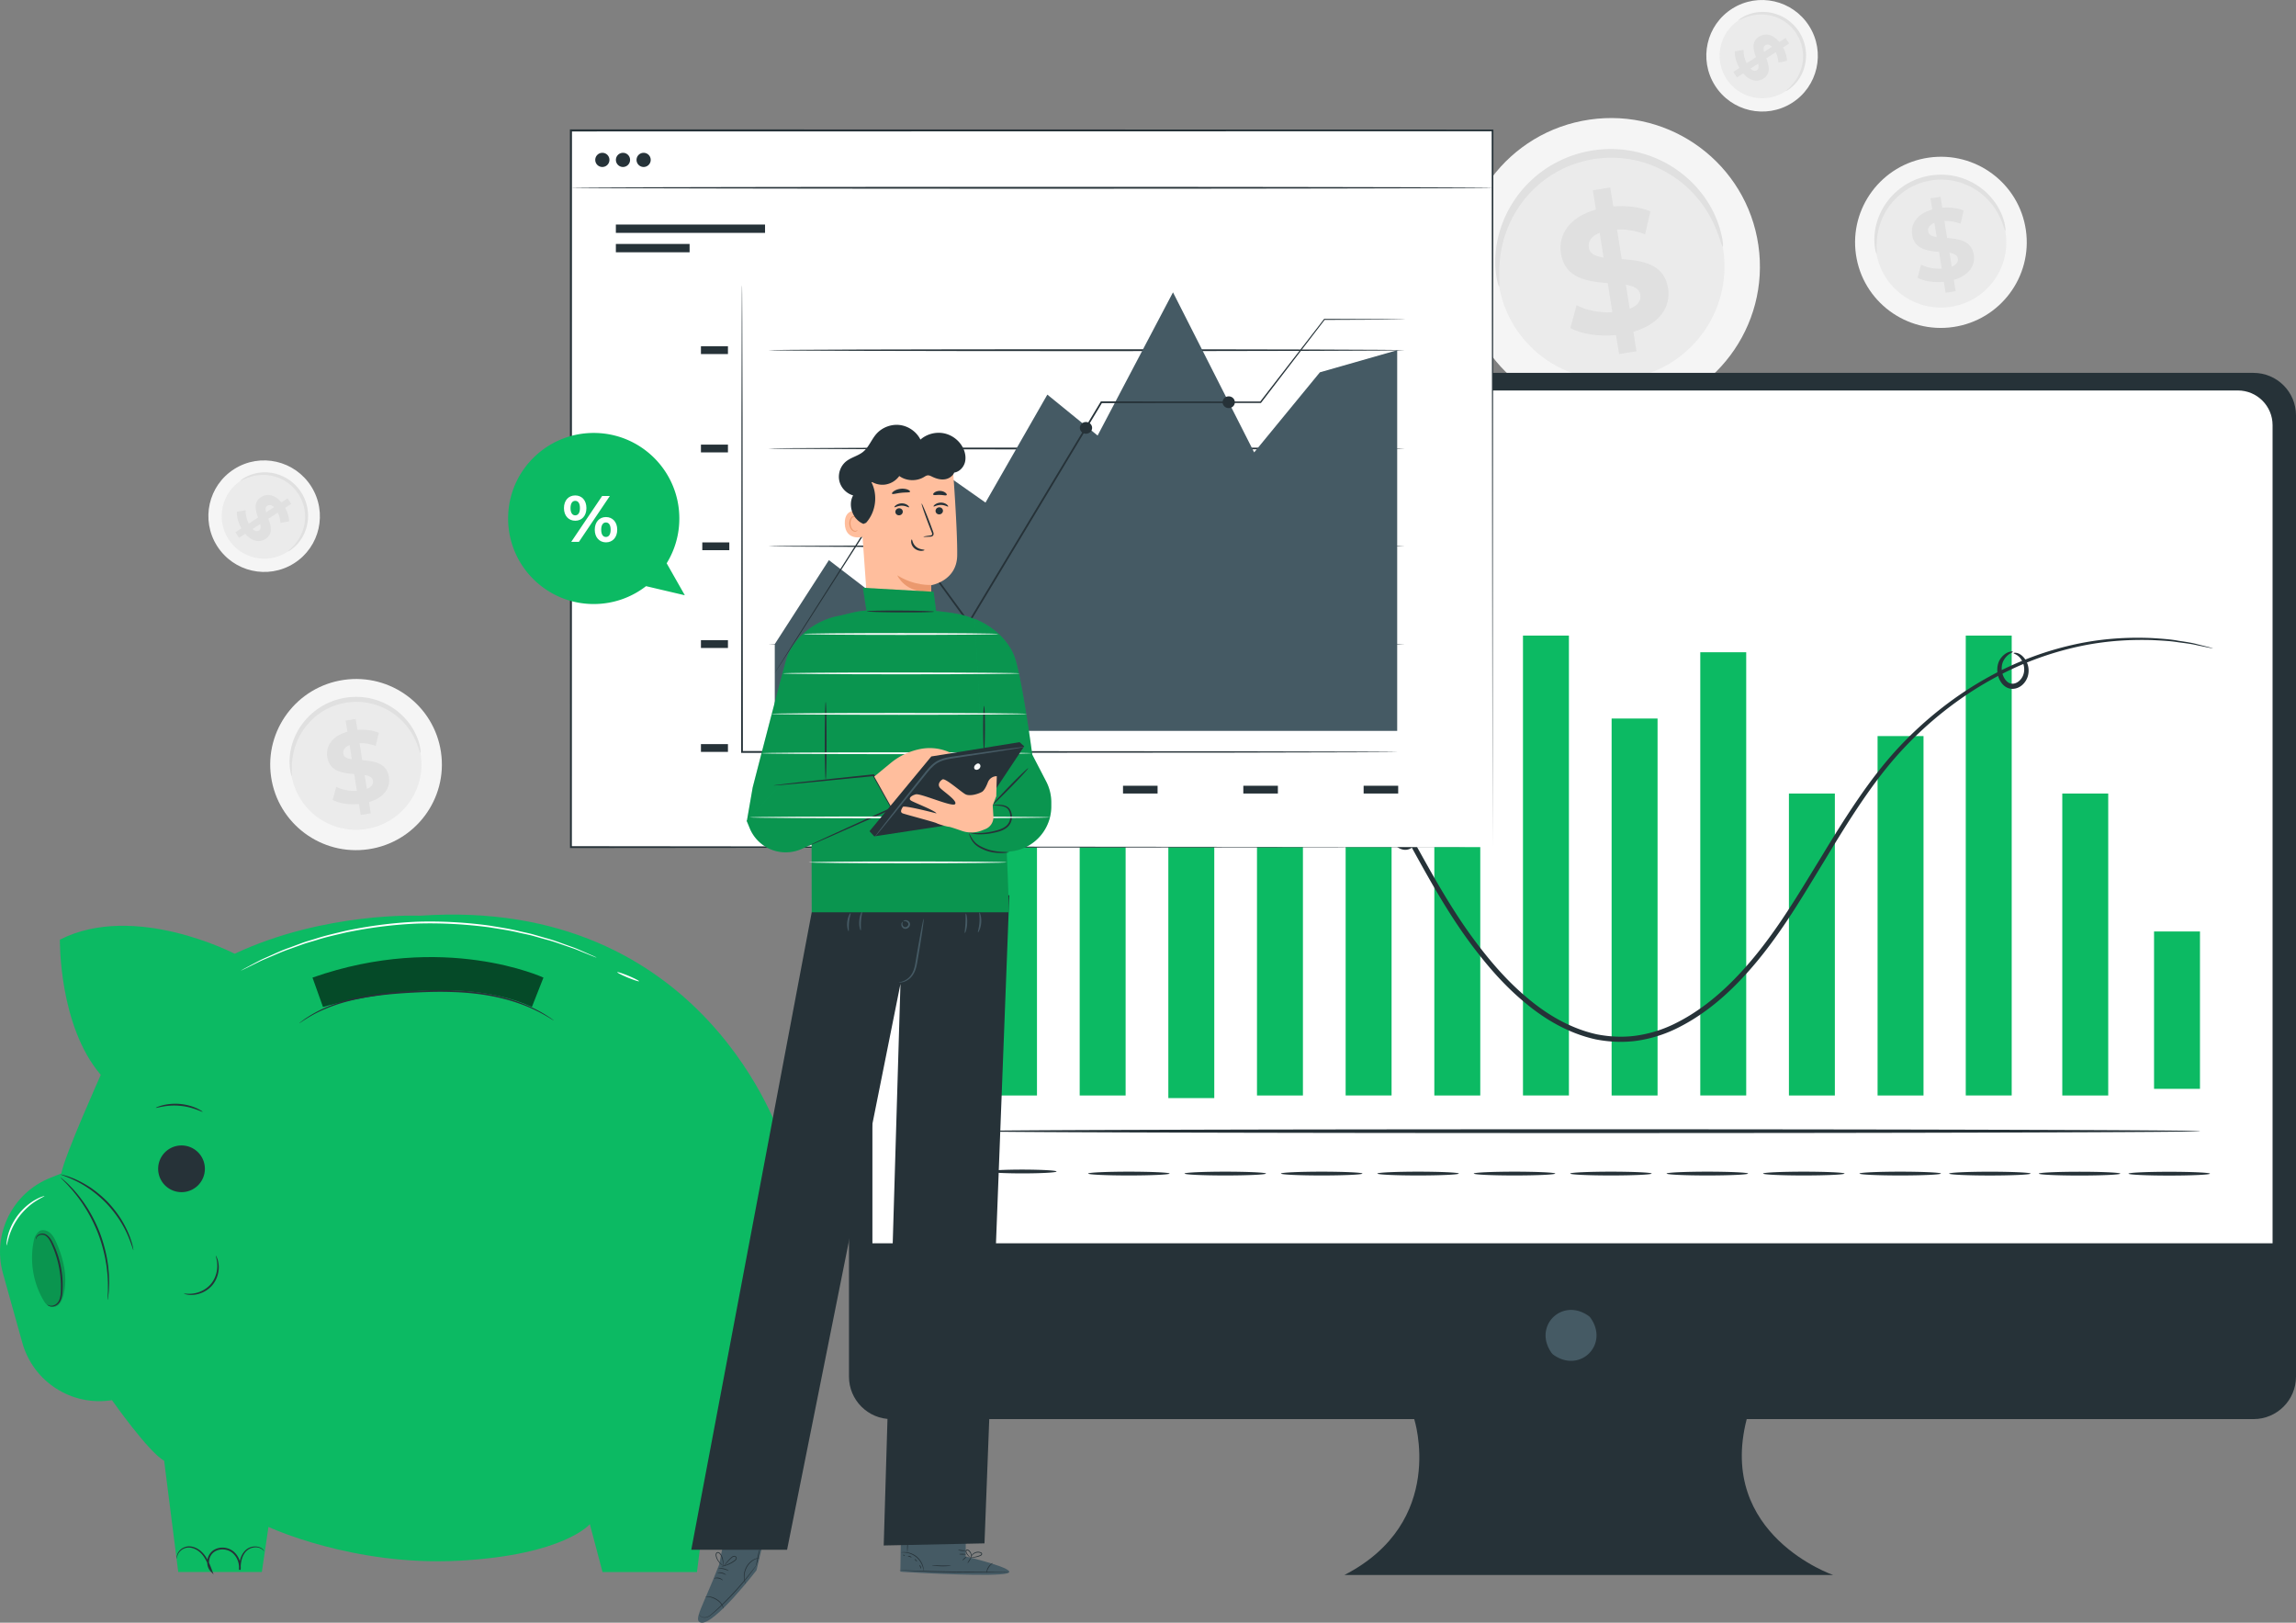 <?xml version="1.0" encoding="UTF-8"?> <svg xmlns="http://www.w3.org/2000/svg" fill="none" viewBox="0 0 600 424"><rect x="0" y="0" width="600" height="424" fill="#808080" stroke="none"/><g clip-path="url(#clip0_36_14354)"><path fill="#F5F5F5" d="M529.407 60.098c1.776 12.217-6.722 23.566-18.978 25.35-12.257 1.784-23.644-6.688-25.42-18.905-1.776-12.218 6.722-23.567 18.978-25.35 12.266-1.776 23.644 6.687 25.42 18.905z"></path><path fill="#EBEBEB" d="M524.125 60.873c1.355 9.313-5.123 17.962-14.463 19.316-9.339 1.355-18.015-5.09-19.371-14.403-1.355-9.313 5.123-17.962 14.463-19.316 9.349-1.364 18.015 5.081 19.371 14.403z"></path><path fill="#E0E0E0" d="M524.041 60.34c-.103.02-.281-.71-.739-1.97-.467-1.243-1.253-3.036-2.702-4.895a17.976 17.976 0 0 0-2.683-2.746 16.971 16.971 0 0 0-3.739-2.307 15.409 15.409 0 0 0-2.226-.822 15.67 15.67 0 0 0-2.421-.514 16.5 16.5 0 0 0-2.552-.15c-.87.02-1.748.103-2.627.253a17.59 17.59 0 0 0-2.552.663c-.823.28-1.608.635-2.347 1.018-.748.383-1.44.84-2.094 1.317a17.213 17.213 0 0 0-4.516 4.988 17.58 17.58 0 0 0-1.579 3.503c-.72 2.251-.842 4.194-.851 5.53 0 1.335.084 2.083-.019 2.101-.075.019-.327-.71-.486-2.073-.15-1.364-.178-3.4.467-5.81a17.139 17.139 0 0 1 1.524-3.774 17.726 17.726 0 0 1 2.805-3.764 16.88 16.88 0 0 1 1.916-1.69 17.101 17.101 0 0 1 2.244-1.449c.804-.43 1.646-.812 2.524-1.12a17.847 17.847 0 0 1 2.758-.72 19.503 19.503 0 0 1 2.833-.27c.935-.02 1.86.055 2.758.177.897.121 1.767.336 2.599.588.832.252 1.627.57 2.374.925a17.607 17.607 0 0 1 3.927 2.569 17.575 17.575 0 0 1 2.73 3.026c1.439 2.046 2.122 3.97 2.449 5.296.299 1.345.309 2.111.225 2.12z"></path><path fill="#E0E0E0" d="M510.588 73.128l.467 2.942-2.627.42-.458-2.858c-2.627.262-5.245-.159-6.871-1.055l.934-3.428c1.468.756 3.469 1.167 5.395 1.046l-.701-4.38c-3.029-.244-6.442-.692-7.04-4.447-.449-2.784 1.196-5.492 5.263-6.623l-.467-2.914 2.627-.42.458 2.858c1.991-.159 3.992.056 5.581.747l-.795 3.438c-1.458-.542-2.898-.776-4.235-.72l.711 4.456c3.02.215 6.385.673 6.974 4.371.44 2.728-1.178 5.409-5.216 6.567zm-4.479-11.172l-.598-3.726c-1.337.532-1.767 1.382-1.627 2.25.141.916 1.01 1.29 2.225 1.477zm5.526 5.596c-.15-.916-.991-1.299-2.179-1.504l.58 3.624c1.262-.504 1.73-1.28 1.599-2.12z"></path><path fill="#F5F5F5" d="M459.505 64.067c3.086 21.213-11.667 40.913-32.945 44.004-21.278 3.092-41.032-11.6-44.117-32.813-3.085-21.213 11.667-40.912 32.945-44.004 21.278-3.092 41.032 11.6 44.117 32.813z"></path><path fill="#EBEBEB" d="M450.344 65.403c2.346 16.169-8.891 31.18-25.111 33.533-16.221 2.354-31.272-8.845-33.619-25.005-2.346-16.168 8.891-31.179 25.111-33.533 16.211-2.354 31.263 8.837 33.619 25.005z"></path><path fill="#E0E0E0" d="M450.203 64.478c-.177.029-.486-1.232-1.29-3.418-.804-2.167-2.169-5.268-4.693-8.5a30.127 30.127 0 0 0-4.665-4.764c-1.87-1.504-4.029-2.905-6.488-4.007a27.984 27.984 0 0 0-3.871-1.43 26.542 26.542 0 0 0-4.197-.887c-1.449-.186-2.926-.298-4.441-.261a31.808 31.808 0 0 0-4.562.439c-1.524.28-3.01.672-4.431 1.149a29.03 29.03 0 0 0-4.077 1.765c-1.299.673-2.505 1.457-3.636 2.28a27.311 27.311 0 0 0-3.142 2.67c-1.925 1.878-3.468 3.942-4.702 5.988a30.813 30.813 0 0 0-2.739 6.08c-1.253 3.905-1.468 7.287-1.477 9.594 0 2.316.149 3.615-.038 3.652-.131.028-.57-1.224-.85-3.606-.262-2.363-.309-5.903.813-10.087a30 30 0 0 1 2.636-6.558c1.244-2.232 2.833-4.483 4.862-6.538 1.009-1.028 2.103-2.027 3.319-2.933 1.206-.906 2.496-1.775 3.889-2.503 1.393-.738 2.851-1.41 4.384-1.943a32.286 32.286 0 0 1 4.778-1.252c1.645-.28 3.29-.439 4.917-.467a30.021 30.021 0 0 1 4.787.318c1.561.215 3.066.579 4.515 1.018 1.449.43 2.823.99 4.123 1.606a30.17 30.17 0 0 1 6.815 4.465 30.055 30.055 0 0 1 4.74 5.25c2.496 3.54 3.674 6.884 4.245 9.19.589 2.345.607 3.672.476 3.69z"></path><path fill="#E0E0E0" d="M426.841 86.681l.813 5.1-4.553.729-.795-4.96c-4.553.448-9.105-.271-11.929-1.83l1.618-5.96c2.552 1.317 6.03 2.027 9.358 1.821l-1.216-7.603c-5.254-.42-11.171-1.196-12.219-7.715-.775-4.83 2.076-9.528 9.144-11.499l-.814-5.053 4.553-.729.795 4.96c3.459-.27 6.937.103 9.695 1.299l-1.384 5.968c-2.534-.943-5.03-1.345-7.348-1.251l1.243 7.743c5.245.374 11.079 1.168 12.107 7.585.757 4.735-2.047 9.387-9.068 11.395zm-7.779-19.391l-1.037-6.464c-2.328.934-3.076 2.41-2.833 3.905.262 1.597 1.767 2.242 3.87 2.559zm9.602 9.714c-.253-1.597-1.711-2.25-3.787-2.615l1.01 6.286c2.197-.868 3.01-2.214 2.777-3.67z"></path><path fill="#F5F5F5" d="M115.243 196.555c1.777 12.218-6.722 23.567-18.978 25.351-12.256 1.784-23.643-6.688-25.42-18.906-1.776-12.217 6.722-23.566 18.979-25.35 12.265-1.784 23.643 6.688 25.419 18.905z"></path><path fill="#EBEBEB" d="M109.961 197.321c1.356 9.313-5.123 17.962-14.462 19.317-9.34 1.354-18.016-5.091-19.371-14.404-1.356-9.312 5.123-17.962 14.462-19.316 9.35-1.364 18.016 5.091 19.371 14.403z"></path><path fill="#E0E0E0" d="M109.886 196.789c-.102.018-.28-.71-.738-1.971-.468-1.242-1.253-3.036-2.702-4.895a18.007 18.007 0 0 0-2.683-2.746 16.997 16.997 0 0 0-3.74-2.307c-.7-.318-1.449-.607-2.225-.822a15.733 15.733 0 0 0-2.421-.514 16.477 16.477 0 0 0-2.552-.149c-.87.019-1.749.103-2.627.252-.88.159-1.73.383-2.553.663-.822.281-1.608.635-2.346 1.018-.748.383-1.44.841-2.094 1.317-.655.477-1.253 1-1.805 1.542a17.187 17.187 0 0 0-2.71 3.446 17.63 17.63 0 0 0-1.58 3.503c-.72 2.251-.842 4.194-.852 5.53 0 1.335.085 2.083-.018 2.101-.075.019-.327-.709-.486-2.073-.15-1.364-.178-3.4.467-5.81a17.077 17.077 0 0 1 1.524-3.774 17.426 17.426 0 0 1 2.805-3.764 16.875 16.875 0 0 1 1.916-1.691 17.019 17.019 0 0 1 2.244-1.447 17.95 17.95 0 0 1 2.524-1.121 18.01 18.01 0 0 1 2.749-.72 19.517 19.517 0 0 1 2.832-.27c.935-.019 1.86.056 2.758.177.898.121 1.767.336 2.6.588.831.253 1.626.57 2.374.925a17.594 17.594 0 0 1 3.926 2.569 17.518 17.518 0 0 1 2.73 3.026c1.44 2.046 2.122 3.97 2.45 5.296.299 1.345.308 2.111.233 2.121z"></path><path fill="#E0E0E0" d="M96.424 209.576l.467 2.942-2.627.421-.458-2.859c-2.627.262-5.244-.158-6.871-1.055l.935-3.428c1.468.757 3.468 1.168 5.394 1.046l-.701-4.381c-3.03-.243-6.441-.691-7.04-4.446-.448-2.783 1.197-5.492 5.264-6.622l-.468-2.915 2.627-.42.458 2.858c1.992-.158 3.992.056 5.582.748l-.795 3.437c-1.459-.542-2.898-.775-4.235-.719l.71 4.455c3.02.215 6.386.673 6.975 4.372.448 2.736-1.169 5.408-5.217 6.566zm-4.478-11.171l-.598-3.727c-1.337.532-1.767 1.382-1.627 2.251.14.925 1.01 1.298 2.225 1.476zm5.525 5.604c-.15-.915-.99-1.298-2.178-1.504l.58 3.624c1.27-.513 1.738-1.279 1.598-2.12z"></path><path fill="#F5F5F5" d="M76.81 147.209c-6.806 4.287-15.8 2.232-20.1-4.577-4.3-6.81-2.272-15.805 4.534-20.092 6.806-4.287 15.8-2.242 20.1 4.577 4.3 6.819 2.272 15.814-4.534 20.092z"></path><path fill="#EBEBEB" d="M74.96 144.276c-5.18 3.269-12.042 1.709-15.314-3.484-3.272-5.194-1.73-12.05 3.45-15.31 5.179-3.269 12.04-1.709 15.313 3.484 3.281 5.194 1.73 12.05-3.45 15.31z"></path><path fill="#E0E0E0" d="M75.249 144.089c-.037-.056.346-.355.972-.962.617-.607 1.477-1.541 2.197-2.905.365-.673.683-1.457.926-2.326a10.896 10.896 0 0 0 .28-4.371 10.466 10.466 0 0 0-.336-1.57 11.324 11.324 0 0 0-.59-1.56 12.497 12.497 0 0 0-.84-1.494 12.48 12.48 0 0 0-1.067-1.345 12.543 12.543 0 0 0-1.224-1.13c-.43-.346-.879-.635-1.337-.897a9.838 9.838 0 0 0-1.393-.663 11.238 11.238 0 0 0-2.767-.701 11.152 11.152 0 0 0-2.496-.009c-1.534.168-2.721.607-3.516.953-.794.355-1.215.597-1.252.541-.028-.037.336-.383 1.103-.84.766-.449 1.982-1 3.58-1.261a11.084 11.084 0 0 1 5.628.579 9.92 9.92 0 0 1 1.505.691c.496.271.992.589 1.45.953.467.364.916.756 1.337 1.205.42.448.803.925 1.159 1.448.346.523.654 1.064.907 1.616.261.551.458 1.12.617 1.69.168.57.27 1.14.336 1.7.075.561.094 1.121.075 1.653a11.249 11.249 0 0 1-.496 3.008c-.28.916-.663 1.728-1.075 2.419a10.227 10.227 0 0 1-2.505 2.849c-.692.561-1.15.776-1.178.729z"></path><path fill="#E0E0E0" d="M64.086 139.475l-1.626 1.055-.944-1.448 1.58-1.027c-.851-1.495-1.29-3.157-1.188-4.362l2.29-.355c-.065 1.074.225 2.372.805 3.484l2.421-1.579c-.654-1.859-1.29-4.007.785-5.352 1.534-.999 3.58-.738 5.338 1.373l1.609-1.046.944 1.448-1.58 1.027c.617 1.14 1.019 2.391 1.028 3.512l-2.253.439c-.065-1.008-.308-1.924-.692-2.708l-2.468 1.606c.673 1.85 1.28 3.97-.757 5.296-1.515.99-3.534.738-5.292-1.363zm5.47-5.614l2.056-1.336c-.673-.654-1.29-.682-1.767-.374-.514.327-.504.944-.29 1.71zm-1.88 4.764c.505-.327.505-.925.318-1.691l-2 1.298c.635.626 1.224.691 1.682.393z"></path><path fill="#F5F5F5" d="M468.256 26.91c-6.806 4.288-15.8 2.233-20.1-4.576-4.301-6.81-2.272-15.805 4.534-20.092 6.806-4.288 15.8-2.242 20.1 4.577 4.301 6.809 2.272 15.804-4.534 20.091z"></path><path fill="#EBEBEB" d="M466.405 23.968c-5.179 3.27-12.041 1.71-15.314-3.484-3.272-5.193-1.729-12.05 3.45-15.31 5.179-3.269 12.041-1.709 15.314 3.485 3.281 5.193 1.738 12.05-3.45 15.31z"></path><path fill="#E0E0E0" d="M466.704 23.781c-.037-.056.346-.355.972-.962.617-.607 1.478-1.541 2.197-2.905.365-.672.683-1.457.926-2.326a10.884 10.884 0 0 0 .28-4.371 10.343 10.343 0 0 0-.336-1.57 11.33 11.33 0 0 0-.589-1.56 12.415 12.415 0 0 0-.842-1.494 12.483 12.483 0 0 0-1.065-1.345c-.384-.42-.804-.784-1.225-1.13a10.13 10.13 0 0 0-1.337-.897 9.906 9.906 0 0 0-1.393-.663 11.258 11.258 0 0 0-2.767-.7 11.164 11.164 0 0 0-2.496-.01 11.958 11.958 0 0 0-3.515.953c-.795.355-1.216.598-1.253.542-.028-.038.336-.383 1.103-.84.767-.45 1.982-1 3.581-1.262a11.108 11.108 0 0 1 5.628.58 9.911 9.911 0 0 1 1.505.69c.495.271.991.589 1.449.953.467.365.916.757 1.337 1.205.42.449.804.925 1.159 1.448.346.523.654 1.065.907 1.616.262.551.458 1.12.617 1.69.168.57.271 1.14.336 1.7.075.561.094 1.122.075 1.654a11.264 11.264 0 0 1-.495 3.008 11.151 11.151 0 0 1-1.075 2.419 10.24 10.24 0 0 1-2.506 2.849c-.701.57-1.159.775-1.178.728z"></path><path fill="#E0E0E0" d="M455.532 19.176l-1.627 1.056-.944-1.448 1.58-1.027c-.851-1.495-1.29-3.158-1.187-4.363l2.29-.354c-.065 1.074.225 2.372.804 3.484l2.422-1.579c-.655-1.859-1.29-4.007.785-5.352 1.533-1 3.581-.738 5.338 1.373l1.608-1.046.944 1.448-1.58 1.027c.617 1.14 1.019 2.391 1.029 3.512l-2.253.44c-.066-1.01-.309-1.925-.692-2.71l-2.468 1.607c.673 1.85 1.281 3.97-.757 5.296-1.515.98-3.534.729-5.292-1.364zm5.469-5.623l2.057-1.335c-.673-.654-1.29-.682-1.767-.374-.514.327-.505.943-.29 1.71zm-1.87 4.764c.505-.327.505-.925.318-1.69l-2 1.298c.626.625 1.215.7 1.682.392z"></path><path fill="#263238" d="M588.894 97.432h-355.93c-6.133 0-11.106 4.97-11.106 11.097v251.179c0 6.128 4.973 11.097 11.106 11.097H369.57s8.685 26.845-18.249 40.735h127.733s-30.412-10.415-22.596-40.735h132.436c6.132 0 11.106-4.969 11.106-11.097V108.529c0-6.127-4.974-11.097-11.106-11.097z"></path><path fill="#455A64" d="M415.678 344.399c4.843 6.912-2.739 14.487-9.657 9.649a2.414 2.414 0 0 1-.599-.598c-4.824-6.912 2.74-14.478 9.658-9.649.234.159.439.365.598.598z"></path><path fill="#fff" d="M593.877 324.858H227.981v-213.77c0-5.006 4.058-9.06 9.069-9.06h347.758c5.011 0 9.069 4.054 9.069 9.06v213.77z"></path><path fill="#0CBA63" d="M270.986 152.337h-12.004v133.907h12.004V152.337zM294.152 197.816h-12.004v88.428h12.004v-88.428zM317.319 168.982h-12.004v117.944h12.004V168.982zM340.485 157.511h-12.004v128.733h12.004V157.511zM363.652 200.534h-12.004v85.701h12.004v-85.701zM386.828 217.348h-12.004v68.896h12.004v-68.896zM409.994 166.077H397.99v120.158h12.004V166.077zM433.16 187.747h-12.004v98.497h12.004v-98.497zM456.327 170.429h-12.004v115.806h12.004V170.429zM479.493 207.344h-12.004v78.9h12.004v-78.9zM525.705 166.077h-12.004v120.158h12.004V166.077zM574.908 243.389h-12.004v41.118h12.004v-41.118zM550.928 207.344h-12.004v78.9h12.004v-78.9zM502.66 192.333h-12.004v93.911h12.004v-93.911z"></path><path fill="#263238" d="M578.283 169.402c-.01.019-.365-.037-1.057-.168-.748-.15-1.757-.364-3.057-.626-1.328-.336-3.01-.532-4.992-.794-1.973-.336-4.282-.439-6.872-.57-5.179-.14-11.564.084-18.781 1.616a82.75 82.75 0 0 0-23.307 8.818c-8.078 4.511-16.239 10.742-23.597 18.775-7.357 8.051-13.556 17.999-19.894 28.526-6.404 10.461-12.92 21.829-22.353 31.562-4.675 4.848-10.125 9.238-16.473 12.301a34.803 34.803 0 0 1-10.153 3.102c-3.552.495-7.208.326-10.76-.365-7.115-1.569-13.434-5.305-18.745-9.817-5.385-4.483-9.853-9.751-13.883-15.141-8.049-10.835-13.78-22.52-19.903-33.159-6.049-10.677-12.266-20.652-19.885-28.442-3.796-3.877-7.891-7.23-12.294-9.659-2.113-1.373-4.46-2.204-6.638-3.222-2.3-.719-4.497-1.616-6.778-2.008-9.012-2.111-17.604-1.317-24.643.691-7.087 1.989-12.677 5.165-16.912 8.126-4.151 3.111-7.059 5.922-8.882 7.958-.879.981-1.561 1.756-2.066 2.326-.477.523-.72.785-.738.766-.019-.019.196-.299.635-.85.486-.598 1.141-1.401 1.973-2.419 1.767-2.102 4.637-4.997 8.778-8.201 4.226-3.055 9.845-6.342 17.015-8.425 7.115-2.102 15.847-2.98 25.055-.897 9.228 1.84 18.623 7.136 26.308 15.038 7.769 7.884 14.07 17.925 20.165 28.611 6.171 10.657 11.911 22.286 19.885 32.981 3.983 5.325 8.414 10.518 13.687 14.899 5.207 4.418 11.34 8.023 18.165 9.527 3.412.663 6.899.822 10.302.346a33.28 33.28 0 0 0 9.77-2.98c6.142-2.961 11.49-7.248 16.099-12.012 9.292-9.555 15.799-20.83 22.231-31.291 6.367-10.508 12.64-20.512 20.128-28.638 7.479-8.089 15.762-14.348 23.961-18.85a82.835 82.835 0 0 1 23.616-8.715c7.301-1.466 13.752-1.625 18.959-1.401 2.608.168 4.927.318 6.909.701 1.991.299 3.674.542 4.992.924 1.281.318 2.291.57 3.029.757.664.178 1.01.28 1.001.299zM245.772 295.566c-.271 0-.496-38.184-.496-85.271 0-47.105.225-85.28.496-85.28s.496 38.175.496 85.28c-.01 47.087-.225 85.271-.496 85.271zM574.908 295.566c0 .271-72.005.495-160.801.495-88.823 0-160.809-.224-160.809-.495s71.986-.495 160.809-.495c88.796 0 160.801.224 160.801.495zM276.1 306.102c0 .271-3.992.495-8.91.495-4.917 0-8.909-.224-8.909-.495s3.982-.495 8.909-.495c4.918.01 8.91.224 8.91.495zM305.642 306.644c0 .271-4.768.495-10.639.495-5.88 0-10.648-.224-10.648-.495s4.768-.495 10.648-.495c5.871 0 10.639.224 10.639.495zM330.837 306.644c0 .271-4.768.495-10.639.495-5.88 0-10.648-.224-10.648-.495s4.768-.495 10.648-.495c5.871 0 10.639.224 10.639.495zM356.032 306.644c0 .271-4.768.495-10.639.495-5.88 0-10.648-.224-10.648-.495s4.768-.495 10.648-.495c5.871 0 10.639.224 10.639.495zM381.228 306.644c0 .271-4.768.495-10.639.495-5.881 0-10.649-.224-10.649-.495s4.768-.495 10.649-.495c5.871 0 10.639.224 10.639.495zM406.423 306.644c0 .271-4.768.495-10.639.495-5.881 0-10.649-.224-10.649-.495s4.768-.495 10.649-.495c5.871 0 10.639.224 10.639.495zM431.618 306.644c0 .271-4.768.495-10.639.495-5.881 0-10.649-.224-10.649-.495s4.768-.495 10.649-.495c5.871 0 10.639.224 10.639.495zM456.813 306.644c0 .271-4.768.495-10.639.495-5.88 0-10.648-.224-10.648-.495s4.768-.495 10.648-.495 10.639.224 10.639.495zM482.018 306.644c0 .271-4.768.495-10.639.495-5.881 0-10.649-.224-10.649-.495s4.768-.495 10.649-.495c5.871 0 10.639.224 10.639.495zM507.213 306.644c0 .271-4.768.495-10.639.495-5.881 0-10.649-.224-10.649-.495s4.768-.495 10.649-.495c5.871 0 10.639.224 10.639.495zM530.641 306.653c0 .271-4.768.496-10.639.496-5.881 0-10.648-.225-10.648-.496 0-.27 4.767-.495 10.648-.495 5.88 0 10.639.225 10.639.495zM554.078 306.663c0 .271-4.767.495-10.638.495-5.881 0-10.649-.224-10.649-.495s4.768-.495 10.649-.495c5.871 0 10.638.224 10.638.495zM577.516 306.672c0 .271-4.768.495-10.639.495-5.88 0-10.648-.224-10.648-.495s4.768-.495 10.648-.495c5.871 0 10.639.224 10.639.495z"></path><path fill="#263238" d="M368.261 214.676c.009-.205 1.467.308 1.944 2.317.215.943.29 2.185-.374 3.456-.327.616-.935 1.233-1.748 1.475-.813.271-1.711.103-2.44-.289-1.468-.803-2.206-2.438-2.085-3.82a4.272 4.272 0 0 1 1.674-3.092c.813-.626 1.748-.719 2.29-.57.552.168.748.439.711.495-.056.187-1.216-.374-2.394.794-.551.542-1.037 1.42-1.047 2.41a2.942 2.942 0 0 0 1.487 2.587c.981.542 1.991.224 2.477-.626.514-.831.589-1.868.505-2.662-.15-1.672-1.103-2.307-1-2.475zM526.2 170.663c0-.075.374-.196 1.038 0 .654.187 1.514.803 2.141 1.849a5.302 5.302 0 0 1 .533 4.204c-.468 1.55-1.898 3.278-4.104 3.278-1.094-.018-2.039-.654-2.618-1.363a5.626 5.626 0 0 1-1.103-2.336c-.365-1.588-.028-3.166.673-4.166 1.477-2.092 3.3-1.98 3.235-1.83.084.196-1.44.485-2.422 2.307-.477.887-.645 2.111-.29 3.39.318 1.233 1.262 2.644 2.562 2.653 1.318.038 2.496-1.149 2.889-2.326.43-1.205.224-2.466-.197-3.381-.86-1.924-2.384-2.111-2.337-2.279z"></path><path fill="#fff" d="M390.034 34.075H149.198v187.27h240.836V34.075z"></path><path fill="#263238" d="M390.034 221.345c0-1.868-.093-74.258-.224-187.27l.224.224c-68.536.01-151.489.028-240.817.047h-.019l.271-.271c-.009 67.505-.018 131.348-.028 187.27l-.243-.243c142.926.141 238.686.243 240.836.243-2.15 0-97.91.103-240.836.243h-.243v-.243l-.028-187.27v-.271H149.217c89.328.018 172.281.037 240.817.046h.225v.225c-.141 113.012-.225 185.402-.225 187.27z"></path><path fill="#263238" d="M199.925 58.678h-38.984v2.167h38.984v-2.167zM180.209 63.75h-19.268v2.167h19.268V63.75zM190.231 194.435h-7.059v2.036h7.059v-2.036zM208.18 205.307h-9.031v2.037h9.031v-2.037zM239.62 205.307h-9.031v2.037h9.031v-2.037zM271.061 205.307h-9.031v2.037h9.031v-2.037zM302.501 205.307h-9.031v2.037h9.031v-2.037zM333.941 205.307h-9.031v2.037h9.031v-2.037zM365.381 205.307h-9.031v2.037h9.031v-2.037zM190.231 167.282h-7.059v2.036h7.059v-2.036zM190.231 116.17h-7.059v2.036h7.059v-2.036zM190.231 90.483h-7.059v2.036h7.059v-2.036zM190.586 141.726h-7.059v2.036h7.059v-2.036zM365.129 196.471s-.253.019-.757.028c-.515.01-1.253.01-2.225.028-1.964.01-4.843.028-8.545.047-7.433.019-18.165.047-31.431.075l-103.688.074H193.671v-.242c.028-34.645.065-65.133.084-86.981.028-10.91.056-19.652.075-25.686.019-2.999.028-5.324.037-6.912.01-.776.019-1.374.019-1.794.009-.401.019-.607.019-.607s.018.206.018.607c.01.42.01 1.009.019 1.794.009 1.588.028 3.913.037 6.912.019 6.034.038 14.777.075 25.686.019 21.839.047 52.327.084 86.981l-.243-.243h24.569l103.688.074c13.257.028 23.989.056 31.431.075 3.702.019 6.582.037 8.545.047.963.009 1.711.018 2.225.028.514-.01.776.009.776.009z"></path><path fill="#263238" d="M367.12 142.734c0 .131-37.246.243-83.177.243-45.949 0-83.186-.112-83.186-.243 0-.13 37.237-.242 83.186-.242 45.931 0 83.177.112 83.177.242zM367.12 117.188c0 .131-37.246.243-83.177.243-45.949 0-83.186-.112-83.186-.243s37.237-.243 83.186-.243c45.931-.009 83.177.103 83.177.243zM367.12 91.501c0 .13-37.246.243-83.177.243-45.949 0-83.186-.112-83.186-.243 0-.13 37.237-.243 83.186-.243 45.931 0 83.177.103 83.177.243zM367.12 168.29c0 .131-37.246.243-83.177.243-45.949 0-83.186-.112-83.186-.243 0-.13 37.237-.242 83.186-.242 45.931 0 83.177.112 83.177.242z"></path><path fill="#455A64" d="M202.468 190.97V168.3l14.145-21.941 9.601 7.36 19.698-30.572 11.621 8.173 16.164-28.209 13.135 10.695 19.698-37.418 21.213 41.818 17.174-20.923 20.202-5.773v99.469H202.468v-.009z"></path><path fill="#263238" d="M367.12 83.45s-.121.009-.355.018c-.252 0-.598.01-1.056.019-.945.009-2.319.018-4.105.037-3.608.019-8.853.037-15.509.065l.102-.056c-4.515 5.894-10.152 13.236-16.631 21.689l-.056.075h-.094c-12.069.009-26.223.028-41.602.037l.196-.112c-5.478 9.107-11.387 18.934-17.492 29.087-5.955 9.892-11.723 19.475-17.164 28.517l-.187.299-.206-.29a54614.668 54614.668 0 0 1-22.54-30.954l.327-.01c-8.554 13.339-15.603 24.333-20.53 32.02-2.458 3.82-4.394 6.809-5.712 8.855-.654 1.009-1.159 1.775-1.514 2.316-.346.523-.533.785-.533.785s.159-.28.486-.813c.337-.541.823-1.326 1.458-2.344 1.3-2.064 3.198-5.072 5.628-8.911 4.89-7.697 11.892-18.728 20.39-32.104l.159-.243.168.234c6.732 9.21 14.36 19.634 22.606 30.908l-.393.019c5.441-9.051 11.2-18.626 17.156-28.527l17.51-29.077.065-.112h.131c15.379.018 29.533.028 41.603.037l-.15.075c6.516-8.425 12.182-15.74 16.725-21.614l.038-.056h.065c6.656.028 11.901.046 15.51.065 1.785.019 3.15.028 4.104.037.449.01.804.01 1.056.019.225-.01.346.01.346.01z"></path><path fill="#263238" d="M237.405 139.045c0 .85-.711 1.532-1.599 1.532-.879 0-1.598-.691-1.598-1.532 0-.85.71-1.532 1.598-1.532.888-.009 1.599.682 1.599 1.532zM285.392 111.798c0 .85-.71 1.532-1.598 1.532-.888 0-1.599-.691-1.599-1.532 0-.85.711-1.532 1.599-1.532s1.598.682 1.598 1.532zM321.096 106.633c.883 0 1.598-.686 1.598-1.532s-.715-1.532-1.598-1.532c-.883 0-1.599.686-1.599 1.532s.716 1.532 1.599 1.532zM159.258 41.78c0 1.028-.832 1.85-1.851 1.85a1.848 1.848 0 0 1-1.851-1.85c0-1.017.832-1.849 1.851-1.849a1.837 1.837 0 0 1 1.851 1.85zM164.652 41.78c0 1.028-.832 1.85-1.851 1.85a1.849 1.849 0 1 1 0-3.699 1.842 1.842 0 0 1 1.851 1.85zM170.046 41.78c0 1.028-.832 1.85-1.851 1.85a1.849 1.849 0 1 1 0-3.699 1.842 1.842 0 0 1 1.851 1.85zM389.828 49.066c0 .131-53.812.243-120.179.243-66.386 0-120.189-.112-120.189-.243 0-.13 53.803-.242 120.189-.242 66.367 0 120.179.112 120.179.242z"></path><path fill="#0CBA63" d="M.776 332.742l5.058 18.111c2.851 10.228 12.939 16.683 23.428 15.001 0 0 9.573 13.619 13.63 15.824l3.684 29.077h21.848l1.73-11.779s22.035 10.303 49.689 8.837c27.654-1.476 34.292-9.565 34.292-9.565l3.318 12.516h24.681l4.048-32.019s30.207-26.864 22.466-58.146c0 0 21.736-14.824 14.369-35.933l-4.422-1.971s-7.002 12.516-14.369 15.085c0 0-19.829-63.666-94.442-58.51 0 0-24.896-1.102-48.465 9.938 0 0-26.149-13.618-45.669-3.68 0 0-.365 22.446 10.686 35.327 0 0-9.573 21.343-10.312 25.761l-2.86 1.14c-9.93 3.951-15.258 14.721-12.388 24.986z"></path><path fill="#263238" d="M53.54 305.402a6.097 6.097 0 0 1-6.104 6.099 6.097 6.097 0 0 1-6.105-6.099c0-3.372 2.73-6.1 6.105-6.1a6.098 6.098 0 0 1 6.105 6.1z"></path><path fill="#000" d="M81.662 255.439l2.74 7.678s33.197-9.864 54.597 0l3.019-7.678c.01 0-26.055-12.059-60.356 0z" opacity=".6"></path><path fill="#263238" d="M144.72 266.647c-.009.01-.224-.112-.617-.354a41.287 41.287 0 0 0-1.739-1.037 40.814 40.814 0 0 0-6.759-3.064c-2.954-1.046-6.6-1.952-10.714-2.466-4.113-.523-8.685-.663-13.481-.504-4.796.168-9.358.467-13.471 1.055-4.114.57-7.76 1.439-10.714 2.494-2.964 1.037-5.217 2.223-6.713 3.139-1.505.906-2.271 1.503-2.309 1.457-.01-.01.178-.168.552-.449.374-.28.907-.71 1.664-1.167 1.477-.972 3.73-2.214 6.703-3.297 2.964-1.103 6.638-2.018 10.77-2.616 4.132-.607 8.713-.925 13.518-1.093 4.806-.158 9.415-.009 13.556.551 4.142.542 7.806 1.495 10.77 2.588 2.973 1.083 5.235 2.298 6.741 3.222.747.467 1.318.841 1.692 1.121.364.252.561.402.551.42z"></path><path fill="#000" d="M14.734 324.672c-.412-.925-.87-1.859-1.636-2.513-.767-.654-1.917-.962-2.805-.495a3.93 3.93 0 0 0-1.393 2.232c-1.234 5.493-.271 11.452 2.693 16.244.42.682 1.103 1.195 1.898 1.326 1.673.29 2.552-1.242 2.963-2.615 1.384-4.652.243-9.724-1.72-14.179z" opacity=".2"></path><path fill="#263238" d="M28.14 339.654c-.037 0-.019-.504.019-1.401.028-.448.056-1 .047-1.635-.01-.635.027-1.363-.038-2.157a30.87 30.87 0 0 0-.206-2.606c-.074-.934-.27-1.925-.448-2.971-.421-2.073-1.02-4.324-1.889-6.604a41.645 41.645 0 0 0-3.029-6.164c-.57-.888-1.094-1.756-1.655-2.504a30.483 30.483 0 0 0-1.589-2.073c-.486-.636-1-1.149-1.42-1.635-.422-.486-.805-.869-1.132-1.186-.636-.635-.982-1-.954-1.028.019-.028.402.29 1.085.888.346.289.757.663 1.196 1.13.45.467.973.971 1.487 1.597a25.73 25.73 0 0 1 1.655 2.064c.589.748 1.13 1.607 1.72 2.504a39.876 39.876 0 0 1 3.094 6.23 39.295 39.295 0 0 1 1.87 6.697c.168 1.056.346 2.055.402 3.008.112.943.131 1.831.15 2.643.046.804-.019 1.541-.038 2.177-.01.644-.065 1.195-.13 1.644-.085.896-.16 1.382-.197 1.382zM34.852 326.624c-.093.028-.457-1.541-1.486-3.905-.505-1.186-1.234-2.531-2.14-3.969a31.452 31.452 0 0 0-3.422-4.325 30.65 30.65 0 0 0-4.189-3.596c-1.393-.972-2.72-1.747-3.88-2.298-2.318-1.13-3.87-1.551-3.842-1.644.01-.028.402.065 1.103.262.356.093.776.224 1.262.411.486.186 1.047.373 1.627.663 1.197.523 2.552 1.279 3.992 2.241a30.316 30.316 0 0 1 4.282 3.625 30.212 30.212 0 0 1 3.45 4.418c.906 1.466 1.608 2.858 2.084 4.072.271.598.43 1.168.599 1.654.168.485.28.915.364 1.27.15.728.225 1.121.197 1.121zM9.414 323.84c-.009.028-.177-.429.318-.962.234-.252.627-.467 1.113-.532.486-.084 1.084.093 1.561.476.982.785 1.505 2.13 2.113 3.522a24.88 24.88 0 0 1 1.412 4.791c.336 1.747.467 3.438.448 4.979-.028 1.513-.084 2.98-.738 4.035-.645 1.093-1.795 1.345-2.44 1.224-.692-.131-.898-.523-.88-.514.029-.047.281.271.898.327.59.056 1.59-.234 2.113-1.205.552-.962.59-2.354.59-3.858 0-1.513-.15-3.176-.478-4.885a26.945 26.945 0 0 0-1.355-4.717c-.57-1.392-1.075-2.709-1.907-3.419a1.77 1.77 0 0 0-2.319-.084c-.477.411-.393.841-.449.822zM56.402 328.118c.028-.009.15.178.308.561.16.373.327.952.412 1.69.177 1.448-.14 3.643-1.618 5.427-1.496 1.775-3.608 2.466-5.067 2.541-.738.047-1.337-.019-1.739-.112-.402-.094-.607-.178-.607-.206.018-.093.897.159 2.309-.018 1.383-.159 3.337-.869 4.72-2.513 1.375-1.653 1.74-3.699 1.656-5.091-.066-1.429-.458-2.251-.374-2.279zM52.943 290.503c-.066.15-2.562-1.298-6.021-1.569-3.45-.317-6.16.691-6.198.533-.019-.056.626-.374 1.748-.664 1.122-.289 2.73-.504 4.497-.354 1.767.149 3.319.625 4.375 1.102 1.047.485 1.627.906 1.599.952z"></path><path fill="#fff" d="M155.883 250.208c0 .009-.084-.019-.243-.075-.178-.065-.402-.159-.683-.261-.626-.252-1.496-.598-2.599-1.046-.57-.234-1.196-.486-1.879-.766-.692-.262-1.458-.505-2.272-.794-1.636-.542-3.477-1.261-5.59-1.794a500.315 500.315 0 0 1-3.291-.924c-1.141-.318-2.365-.533-3.609-.822-2.486-.617-5.188-.991-8.03-1.448-5.703-.738-12.023-1.158-18.651-.953-6.638.28-12.911 1.158-18.54 2.316-2.794.664-5.468 1.243-7.899 2.037-1.225.373-2.421.682-3.534 1.083-1.112.402-2.187.794-3.206 1.159-2.067.691-3.843 1.531-5.441 2.195-.795.345-1.543.644-2.216.952-.664.327-1.262.626-1.814.897l-2.515 1.233c-.27.131-.486.224-.663.308-.15.066-.234.103-.234.094 0-.01.065-.056.206-.131.168-.094.373-.206.635-.355.599-.318 1.43-.757 2.478-1.317.542-.28 1.14-.598 1.795-.944.663-.326 1.411-.635 2.197-.99 1.589-.691 3.365-1.56 5.431-2.269 1.029-.383 2.095-.776 3.216-1.196 1.122-.411 2.319-.729 3.544-1.112 2.44-.812 5.113-1.401 7.927-2.083 5.647-1.186 11.948-2.082 18.614-2.363 6.666-.205 13.014.224 18.735.99 2.851.477 5.563.869 8.059 1.504 1.253.299 2.468.523 3.618.85 1.14.337 2.244.654 3.291.953 2.112.56 3.945 1.298 5.581 1.868.813.299 1.58.551 2.272.831.682.29 1.299.561 1.86.804 1.085.476 1.945.859 2.571 1.13.271.121.486.224.664.308.14.084.215.122.215.131zM166.999 256.391c-.056.122-1.365-.308-2.936-.952-1.571-.654-2.795-1.28-2.748-1.411.056-.121 1.364.308 2.935.953 1.571.663 2.795 1.289 2.749 1.41zM11.602 312.519c.028.084-.85.439-2.141 1.252-1.29.803-2.935 2.139-4.347 3.979a17.162 17.162 0 0 0-2.72 5.231c-.45 1.457-.562 2.4-.655 2.391-.038 0-.028-.243 0-.672.028-.43.13-1.056.318-1.812.364-1.504 1.206-3.541 2.664-5.437 1.459-1.896 3.197-3.232 4.562-3.979.683-.373 1.253-.635 1.665-.775.41-.14.635-.206.654-.178z"></path><path fill="#263238" d="M69.032 405.347c-.028.018-.159-.224-.561-.533-.393-.299-1.103-.588-2.02-.485-.906.084-2 .588-2.654 1.7-.683 1.074-.954 2.559-.917 4.138l-.43-.019c.131-1.355-.28-2.942-1.374-4.063-1.056-1.14-2.917-1.579-4.469-.925a3.192 3.192 0 0 0-1.907 2.344c-.224 1.009.037 2.074.683 2.756l-.384.243c-.682-1.906-1.42-3.68-2.636-4.801-1.187-1.131-2.749-1.579-3.89-1.215-1.158.346-1.803 1.187-2.028 1.784-.243.617-.159 1-.206 1 0 0-.15-.374.056-1.046.197-.654.842-1.588 2.095-2.008 1.252-.439 2.954.018 4.235 1.204 1.327 1.187 2.112 3.027 2.804 4.932l.384 1.037-.767-.803c-.767-.803-1.066-2.036-.813-3.167.205-1.139 1.028-2.232 2.187-2.699 1.749-.738 3.824-.224 5.002 1.046 1.206 1.252 1.617 2.961 1.458 4.428l-.43-.019c-.009-1.635.29-3.185 1.057-4.334.383-.561.85-1.037 1.383-1.308a3.787 3.787 0 0 1 1.552-.448c.991-.066 1.74.289 2.132.635.374.346.458.626.458.626z"></path><path fill="#455A64" d="M199.299 403.553l-1.608 6.763s-11.069 14.366-14.491 13.665c-2.234-.457.514-4.212 4.721-15.122l.888-4.512 10.49-.794z"></path><path fill="#263238" d="M182.742 421.861c.019-.019.112.318.589.57.467.261 1.328.28 2.122-.299 1.515-1.196 3.459-3.082 5.507-5.222a84.57 84.57 0 0 0 4.983-5.744c.542-.691 1.009-1.298 1.411-1.821.141-.178.262-.337.384-.495l.14-.169c.009 0-.038.066-.112.187-.113.159-.225.336-.356.523a51.817 51.817 0 0 1-1.365 1.859 71.979 71.979 0 0 1-4.954 5.791c-2.067 2.149-4.011 4.007-5.582 5.194-.411.271-.85.439-1.252.457a1.801 1.801 0 0 1-.982-.214 1.257 1.257 0 0 1-.468-.43c-.046-.112-.065-.187-.065-.187z"></path><path fill="#263238" d="M184.313 417.237c-.01-.018.336-.14.907-.102.57.037 1.346.261 2.084.728.748.449 1.29 1.074 1.515 1.597.243.524.262.878.243.888-.037.009-.103-.336-.365-.822-.252-.486-.776-1.065-1.495-1.495-.72-.439-1.45-.681-2.001-.756-.542-.075-.879 0-.888-.038zM194.793 413.865c-.01 0-.066-.112-.131-.327a5.89 5.89 0 0 1-.215-.924c-.14-.794-.066-1.971.514-3.073.561-1.121 1.496-1.85 2.234-2.177.374-.168.692-.243.917-.28.224-.037.345-.037.345-.019.01.038-.495.075-1.206.43-.701.346-1.58 1.065-2.122 2.139a5.133 5.133 0 0 0-.551 2.97c.093.776.252 1.252.215 1.261z"></path><path fill="#263238" d="M198.588 404.693c.047.019-.205.962-.411 2.158-.206 1.195-.514 2.148-.58 2.129-.046-.018.178-.962.384-2.167.215-1.195.551-2.139.607-2.12zM187.725 409.812c-.009-.047.636-.169 1.421.018.785.178 1.318.57 1.281.607-.028.056-.58-.242-1.328-.411-.748-.177-1.374-.158-1.374-.214zM187.491 410.97c-.019-.047.533-.206 1.197-.047.664.159 1.084.542 1.047.579-.037.047-.477-.243-1.094-.383-.608-.149-1.14-.093-1.15-.149zM186.612 412.427c-.028-.047.524-.327 1.244-.159.71.159 1.094.654 1.047.682-.037.047-.449-.346-1.094-.486-.645-.158-1.178.019-1.197-.037zM188.482 409.326c-.009-.037.514-.14 1.3-.448.392-.159.85-.365 1.337-.645.243-.14.486-.299.738-.467.224-.168.477-.411.468-.673-.01-.27-.337-.401-.589-.336-.262.066-.487.262-.683.458-.411.383-.757.747-1.038 1.065-.561.635-.878 1.055-.906 1.037-.01-.01.056-.122.187-.318.13-.196.336-.476.607-.813.271-.327.617-.71 1.019-1.102.197-.196.43-.43.767-.514.318-.093.804.084.832.523-.009.411-.309.654-.552.841a9.735 9.735 0 0 1-.757.476 8.328 8.328 0 0 1-2.356.888c-.234.028-.364.037-.374.028z"></path><path fill="#263238" d="M189.062 409.186c-.038 0-.075-.477-.206-1.233a5.3 5.3 0 0 0-.374-1.28 2.857 2.857 0 0 0-.411-.654c-.168-.187-.43-.355-.636-.233-.206.112-.234.42-.206.672.038.262.122.514.215.748.197.457.477.822.72 1.111.524.57.926.841.898.869-.01.009-.112-.047-.29-.168a4.646 4.646 0 0 1-.701-.598 3.928 3.928 0 0 1-.785-1.14 3.004 3.004 0 0 1-.244-.794c-.028-.271-.037-.663.3-.868.355-.187.701.074.878.28.197.224.328.467.44.71.215.485.299.943.346 1.335.046.383.065.701.075.916 0 .205 0 .327-.019.327z"></path><path fill="#455A64" d="M252.354 406.692l.056-9.023-16.913-.206-.215 13.199 1.048.084c4.665.317 23.736 1.279 26.868.364 3.478-1.018-10.844-4.418-10.844-4.418z"></path><path fill="#263238" d="M235.039 410.269c0 .01.103.019.29.038.253.018.524.037.832.065.832.047 1.861.103 3.076.168 2.599.131 6.18.252 10.144.308 3.963.056 7.553.019 10.152-.037 1.216-.037 2.244-.065 3.076-.084.309-.019.589-.028.832-.037.187-.01.29-.019.29-.028 0-.01-.103-.01-.29-.019h-.832c-.832.009-1.86.019-3.076.028-2.599.019-6.189.028-10.152-.028a559.84 559.84 0 0 1-10.144-.243c-1.215-.037-2.234-.075-3.076-.103-.308-.009-.589-.018-.832-.018-.187-.019-.29-.019-.29-.01z"></path><path fill="#263238" d="M257.813 411.026c.066.009.122-.729.589-1.457.458-.747 1.094-1.112 1.066-1.158-.009-.047-.739.261-1.234 1.055-.505.775-.468 1.569-.421 1.56zM252.858 408.429c.047.028.29-.252.543-.644.252-.383.42-.72.374-.757-.047-.028-.29.252-.543.645-.252.392-.42.728-.374.756zM251.503 407.691c.037.047.308-.13.598-.392.299-.262.505-.504.468-.542-.038-.046-.309.131-.599.393-.299.252-.505.495-.467.541zM250.652 406.085c0 .056.393.112.879.121.486.009.888-.028.888-.084 0-.056-.393-.112-.879-.121-.486-.01-.888.028-.888.084zM250.372 404.954c-.019.047.411.253.981.299.57.056 1.029-.065 1.019-.121-.009-.056-.458-.028-1-.084-.542-.047-.982-.15-1-.094z"></path><path fill="#263238" d="M253.457 406.963c0 .018.411.074 1.084.009a6.393 6.393 0 0 0 1.159-.243c.215-.075.44-.131.664-.261.112-.075.234-.168.271-.337.047-.158-.037-.345-.159-.439-1.028-.551-2.075.019-2.468.551a1.905 1.905 0 0 0-.364.72c-.047.187-.047.289-.028.289.037.019.074-.429.504-.915.215-.243.533-.476.935-.589.384-.112.935-.13 1.29.103.169.131.103.336-.093.439-.178.112-.411.178-.617.252-.411.14-.795.225-1.122.281-.645.112-1.056.112-1.056.14z"></path><path fill="#263238" d="M253.737 407.019c.019.009.178-.262.131-.757a1.722 1.722 0 0 0-.29-.794c-.187-.243-.43-.579-.897-.56-.253.028-.384.317-.346.495.018.187.103.355.177.486.159.27.337.495.505.663.337.336.608.467.617.448.019-.028-.215-.196-.505-.542a3.801 3.801 0 0 1-.448-.653c-.15-.234-.243-.645.028-.692.271-.018.542.252.71.467.169.234.262.495.299.71.085.439-.018.719.019.729zM235.441 405.646c0 .037.487-.038 1.253.056a5.47 5.47 0 0 1 2.711 1.158c.907.738 1.431 1.709 1.674 2.429.252.728.271 1.214.308 1.214.01 0 .019-.122.01-.336a5.441 5.441 0 0 0-.169-.916 5.238 5.238 0 0 0-1.682-2.54 5.175 5.175 0 0 0-2.824-1.14 4.98 4.98 0 0 0-.935.009c-.224.028-.346.056-.346.066zM237.283 398.64c-.056 0-.14 1.551-.187 3.466-.047 1.914-.047 3.474.019 3.474.056 0 .14-1.55.187-3.465.047-1.915.037-3.475-.019-3.475zM243.556 408.98c-.009.056 1.094.252 2.468.28 1.375.028 2.478-.112 2.478-.168-.01-.056-1.113-.009-2.468-.037-1.365-.028-2.468-.131-2.478-.075z"></path><path fill="#263238" d="M240.237 408.934c-.037.037.085.233.197.485.112.253.168.477.224.477.056 0 .094-.262-.037-.561-.122-.289-.346-.439-.384-.401zM239.013 407.364c-.038.038.065.215.243.393.168.177.346.289.383.252.037-.037-.065-.215-.243-.392-.168-.178-.346-.29-.383-.253zM237.236 406.636c.01.056.234.056.487.149.252.084.42.224.467.187.047-.028-.093-.271-.402-.383-.308-.112-.57-.009-.552.047zM235.965 406.281c-.019.056.075.14.215.196.14.055.27.055.289.009.019-.056-.075-.14-.215-.196-.14-.056-.27-.056-.289-.009zM263.759 233.918l-6.488 169.355-26.336.551 4.376-146.741-29.627 147.862h-25.036l32.253-170.682 50.858-.345z"></path><path fill="#455A64" d="M241.378 240.083c.065.009-.056 1.074-.299 2.792a269.584 269.584 0 0 1-1.057 6.688c-.233 1.299-.383 2.55-.748 3.681-.355 1.121-1 2.045-1.72 2.587-.71.56-1.421.785-1.907.85-.495.065-.767.009-.767-.009-.028-.094 1.169.018 2.469-1.093.645-.533 1.206-1.392 1.523-2.466.328-1.065.468-2.326.702-3.624.439-2.606.86-4.96 1.187-6.66.318-1.719.552-2.765.617-2.746zM235.9 240.886c.056.037-.159.318-.038.757.056.214.206.457.44.569.224.112.542.056.785-.158.243-.215.346-.524.252-.757-.075-.243-.299-.42-.505-.514-.43-.177-.729 0-.757-.065-.056-.028.243-.383.86-.252.281.074.636.261.804.672.178.411.01.953-.346 1.252-.346.317-.906.42-1.29.187a1.152 1.152 0 0 1-.561-.888c-.065-.607.337-.859.356-.803zM221.755 243.305c-.112.038-.496-1.037-.346-2.41.14-1.373.748-2.344.851-2.288.121.056-.253 1.055-.384 2.335-.149 1.28.01 2.335-.121 2.363zM224.924 243.1c-.112.037-.486-1.074-.374-2.485.094-1.41.608-2.457.72-2.41.131.047-.168 1.112-.262 2.447-.103 1.327.047 2.429-.084 2.448zM252.139 243.791c-.131-.037.084-1.158.149-2.541.075-1.392-.019-2.522.112-2.54.122-.028.43 1.12.346 2.568-.065 1.448-.486 2.55-.607 2.513zM255.579 243.604c-.131-.056.28-1.158.374-2.578.112-1.42-.15-2.578-.009-2.606.112-.047.589 1.121.476 2.643-.103 1.514-.738 2.597-.841 2.541z"></path><path fill="#FFBE9D" d="M227.065 163.461l16.258-1.298c.102-1.896-.038-9.238-.038-9.238s6.769-1.055 6.853-7.809c.084-6.762-1.094-22.277-1.094-22.277a23.531 23.531 0 0 0-23.624 2.97l-1.001.775 2.646 36.877z"></path><path fill="#EB996E" d="M243.304 152.832s-4.273.345-8.816-2.504c0 0 2.085 4.867 8.835 4.26l-.019-1.756z"></path><path fill="#263238" d="M246.417 133.431c.019.514-.402.944-.935.972-.533.028-.982-.365-1-.869-.019-.514.402-.943.935-.971.533-.029.981.364 1 .868zM247.773 132.348c-.122.121-.851-.411-1.889-.411-1.038-.01-1.804.523-1.916.392-.056-.056.065-.28.402-.523.327-.243.888-.476 1.533-.476.645 0 1.196.242 1.505.485.318.252.421.477.365.533zM235.918 133.674c.019.514-.402.943-.935.971-.533.028-.981-.364-1-.868-.019-.514.402-.944.935-.972.533-.028.982.365 1 .869zM237.554 132.544c-.121.121-.85-.411-1.888-.411-1.038-.01-1.804.523-1.917.392-.056-.056.066-.28.402-.523.328-.243.888-.476 1.534-.476.645 0 1.196.243 1.505.485.308.243.42.477.364.533zM241.322 140.24c-.009-.056.645-.168 1.692-.308.262-.028.514-.084.561-.261.065-.196-.047-.477-.178-.785-.252-.644-.514-1.317-.785-2.017-1.094-2.877-1.879-5.241-1.767-5.287.112-.047 1.094 2.251 2.188 5.128.262.71.514 1.382.748 2.027.102.299.271.644.14 1.036a.676.676 0 0 1-.44.393c-.168.056-.317.056-.448.065-1.047.066-1.702.075-1.711.009zM238.265 140.96c.168-.01.168 1.121 1.14 1.915.963.803 2.169.672 2.179.831.018.075-.271.215-.776.233a2.77 2.77 0 0 1-1.814-.635c-.589-.495-.841-1.149-.879-1.606-.056-.458.075-.738.15-.738zM237.825 128.471c-.102.28-1.14.15-2.355.299-1.225.122-2.207.477-2.366.224-.075-.121.103-.383.496-.663.392-.271 1.019-.532 1.757-.616.73-.084 1.403.037 1.851.215.43.186.655.41.617.541zM247.389 129.34c-.187.233-.897-.009-1.757-.019-.86-.037-1.59.159-1.758-.084-.075-.121.038-.355.365-.579.318-.224.841-.402 1.43-.383.589.019 1.103.234 1.402.476.3.234.402.477.318.589z"></path><path fill="#FFBE9D" d="M225.261 133.581c-.113-.047-4.647-1.373-4.497 3.25.149 4.624 4.758 3.522 4.768 3.391 0-.14-.271-6.641-.271-6.641z"></path><path fill="#EB996E" d="M224.055 138.503c-.019-.019-.075.056-.216.122a.791.791 0 0 1-.598.028c-.495-.169-.935-.925-.981-1.756a2.566 2.566 0 0 1 .187-1.159c.13-.345.345-.588.588-.635a.415.415 0 0 1 .487.206c.065.13.037.224.065.224.009.009.094-.084.056-.271a.512.512 0 0 0-.187-.28.602.602 0 0 0-.449-.103c-.355.037-.663.374-.822.747a2.666 2.666 0 0 0-.234 1.299c.056.934.561 1.784 1.243 1.961.328.075.599-.028.73-.149.131-.122.149-.225.131-.234z"></path><path fill="#263238" d="M251.643 117.001c-.982-1.943-2.898-3.381-5.03-3.792-2.131-.411-4.45.214-6.076 1.653-1.019-2.036-3.095-3.503-5.357-3.802-2.263-.289-4.637.598-6.152 2.307-1.299 1.467-1.972 3.466-3.487 4.699-1.318 1.065-3.094 1.429-4.422 2.484-1.458 1.168-2.178 3.176-1.804 5.007.374 1.831 1.832 3.391 3.627 3.886-1.449 2.615-.093 6.361 2.702 7.444l.673-.28c2.562-2.802 3.141-7.239 1.402-10.611.084 0 .159-.009.243-.009a5.525 5.525 0 0 0 2.927.672 5.51 5.51 0 0 0 4.113-2.279c1.851 1.336 4.497 1.439 6.441.271.309-.187.617-.402.973-.439.42-.047.822.177 1.215.364 1.019.495 2.16.822 3.272.663 1.047-.149 2.048-.803 2.459-1.756.028 0 .047 0 .075-.009 1.299-.233 2.346-1.345 2.711-2.625.346-1.27.093-2.662-.505-3.848z"></path><path fill="#0CBA63" d="M261.908 198.124l.589-30.459c-5.413-5.315-8.302-6.903-15.828-7.79a98.36 98.36 0 0 0-2.047-.225l-.645-5.016-18.474-1.046.926 5.95c-2.683.112-4.899.934-7.18 1.373-7.18 1.373-12.34 6.595-13.78 11.424-1.178 3.97-8.769 33.402-8.769 33.402l-1.543 8.883 16.94-6.146-.009 6.398.037 23.501h51.466c.131-5.595-1.683-40.249-1.683-40.249z"></path><path fill="#000" d="M261.908 198.124l.589-30.459c-5.413-5.315-8.302-6.903-15.828-7.79a98.36 98.36 0 0 0-2.047-.225l-.645-5.016-18.474-1.046.926 5.95c-2.683.112-4.899.934-7.18 1.373-7.18 1.373-12.34 6.595-13.78 11.424-1.178 3.97-8.769 33.402-8.769 33.402l-1.543 8.883 16.94-6.146-.009 6.398.037 23.501h51.466c.131-5.595-1.683-40.249-1.683-40.249z" opacity=".2"></path><path fill="#0CBA63" d="M202.898 206.167l25.364-3.606 4.824 8.631-23.578 10.62a10.237 10.237 0 0 1-4.179.897 10.165 10.165 0 0 1-9.414-6.314l-.767-1.859 7.75-8.369z"></path><path fill="#000" d="M202.898 206.167l25.364-3.606 4.824 8.631-23.578 10.62a10.237 10.237 0 0 1-4.179.897 10.165 10.165 0 0 1-9.414-6.314l-.767-1.859 7.75-8.369z" opacity=".2"></path><path fill="#0CBA63" d="M254.728 161.733s7.171 2.438 10.181 9.332c1.963 4.492 4.852 26.125 4.852 26.125l3.637 7.015a11.87 11.87 0 0 1 1.327 5.446v1.065c0 2.718-.935 5.352-2.655 7.463a11.848 11.848 0 0 1-8.133 4.315c-3.637.327-8.031.467-8.966-.607-1.654-1.887-4.141-6.977-4.141-6.977l10.601-5.623-4.562-8.444-2.141-39.11z"></path><path fill="#000" d="M254.728 161.733s7.171 2.438 10.181 9.332c1.963 4.492 4.852 26.125 4.852 26.125l3.637 7.015a11.87 11.87 0 0 1 1.327 5.446v1.065c0 2.718-.935 5.352-2.655 7.463a11.848 11.848 0 0 1-8.133 4.315c-3.637.327-8.031.467-8.966-.607-1.654-1.887-4.141-6.977-4.141-6.977l10.601-5.623-4.562-8.444-2.141-39.11z" opacity=".2"></path><path fill="#263238" d="M211.275 221.018c-.01-.009.131-.093.411-.233.318-.15.72-.346 1.215-.589a907.486 907.486 0 0 1 4.553-2.12c3.936-1.793 9.359-4.269 15.547-7.089l-.102.317c-.963-1.719-1.954-3.493-2.973-5.315-.636-1.13-1.253-2.251-1.851-3.306l.224.112c-7.339.719-13.846 1.354-18.586 1.821l-5.525.495c-.617.047-1.103.084-1.496.112-.336.019-.523.028-.523.01 0-.019.178-.047.514-.094a89.48 89.48 0 0 0 1.487-.196c1.346-.159 3.216-.373 5.506-.635 4.731-.504 11.228-1.196 18.567-1.971l.149-.019.075.131a1724.154 1724.154 0 0 1 4.815 8.631l.121.215-.224.103c-6.208 2.764-11.658 5.184-15.612 6.94-1.926.831-3.478 1.513-4.609 1.999-.515.214-.926.382-1.244.523-.29.121-.439.168-.439.158z"></path><path fill="#263238" d="M215.771 203.663c-.13 0-.233-4.53-.233-10.115 0-5.586.103-10.116.233-10.116.131 0 .234 4.53.234 10.116 0 5.585-.103 10.115-.234 10.115zM259.431 210.426c0-.028.271-.084.776-.121.495-.028 1.234-.084 2.14.13.44.113.954.318 1.347.757.364.448.598.999.701 1.616a3.735 3.735 0 0 1-.178 1.933c-.234.645-.701 1.224-1.281 1.644-1.187.832-2.524 1.065-3.674 1.308a16.847 16.847 0 0 1-3.141.308c-1.814.019-2.889-.439-2.851-.495.018-.065 1.075.271 2.851.168a19.584 19.584 0 0 0 3.067-.392c1.131-.261 2.421-.523 3.487-1.27 1.075-.738 1.495-2.036 1.308-3.129-.074-.542-.289-1.065-.579-1.439-.29-.364-.729-.57-1.131-.691-.832-.233-1.562-.243-2.048-.262-.514-.018-.794-.028-.794-.065zM263.638 222.681c0 .056-.683.187-1.823.215-1.132.019-2.74-.084-4.385-.729-.813-.327-1.561-.691-2.178-1.158a5.25 5.25 0 0 1-1.347-1.522c-.57-1.009-.691-1.71-.654-1.719.075-.028.318.635.926 1.55.308.449.738.944 1.327 1.355.58.411 1.318.756 2.094 1.074 1.562.607 3.113.766 4.217.831 1.122.047 1.823.028 1.823.103zM268.705 200.721c.046.028-.44.607-1.253 1.504s-1.963 2.102-3.253 3.428a161.305 161.305 0 0 1-3.347 3.335c-.87.84-1.44 1.326-1.487 1.289-.047-.047.43-.617 1.244-1.514a145.43 145.43 0 0 1 3.244-3.428c2.589-2.643 4.768-4.717 4.852-4.614zM257.159 196.004c-.131 0-.234-2.587-.234-5.782 0-3.194.103-5.782.234-5.782s.234 2.588.234 5.782c-.01 3.185-.113 5.782-.234 5.782z"></path><path fill="#FAFAFA" d="M260.936 165.656c0 .131-11.415.243-25.495.243-14.079 0-25.494-.112-25.494-.243 0-.13 11.415-.242 25.494-.242 14.08 0 25.495.112 25.495.242z"></path><path fill="#263238" d="M244.108 159.828c0 .131-3.936.224-8.797.196-4.852-.028-8.788-.159-8.788-.29 0-.13 3.936-.224 8.797-.196 4.852.019 8.788.15 8.788.29z"></path><path fill="#FAFAFA" d="M266.48 175.95c0 .131-13.865.243-30.964.243-17.099 0-30.963-.112-30.963-.243s13.864-.243 30.963-.243 30.964.112 30.964.243zM268.396 186.533c0 .131-14.986.243-33.459.243-18.483 0-33.46-.112-33.46-.243s14.977-.243 33.46-.243c18.473 0 33.459.103 33.459.243zM269.593 196.817c0 .131-15.809.243-35.311.243-19.501 0-35.31-.112-35.31-.243s15.809-.243 35.31-.243c19.502 0 35.311.112 35.311.243zM274.37 213.574c0 .131-17.576.243-39.246.243-21.68 0-39.247-.112-39.247-.243s17.567-.243 39.247-.243c21.67 0 39.246.103 39.246.243zM263.095 225.324c0 .131-11.592.243-25.887.243-14.303 0-25.887-.112-25.887-.243 0-.13 11.593-.242 25.887-.242 14.295 0 25.887.112 25.887.242z"></path><path fill="#FFBE9D" d="M251.11 198.414l-.551-.411a12.667 12.667 0 0 0-9.985-2.307 17.397 17.397 0 0 0-7.769 3.643l-4.347 3.577 4.628 8.276 3.141-4.399s2.935 3.979 3.459 3.558c.523-.42 1.15-1.672 1.15-1.672l-2.094-2.933 5.029 1.047 7.339-3.354-3.141-3.979 3.141 1.046v-2.092z"></path><path fill="#263238" d="M243.369 197.657l-16.145 19.532 1.234 1.345 26.205-3.989 12.985-19.54-1.206-1.084-23.073 3.736z"></path><path fill="#FFBE9D" d="M260.487 202.813a2.485 2.485 0 0 0-2.328 1.588c-.392 1.009-.953 2.195-1.589 2.532-1.169.635-3.179 1.139-4.235.626-1.057-.514-5.292-4.325-6.03-3.905-.739.42-1.374 1.373-.636 2.223.739.85 4.656 3.382 3.917 4.232-.738.85-8.993-2.877-10.265-2.55-1.271.326-2.01 1.111-1.271 1.615.738.505 6.348 2.625 6.666 3.363 0 0-8.47-2.223-8.788-1.691-.318.533-.851 1.374 0 1.691.85.318 8.152 2.223 8.788 2.541.635.317 2.823.953 3.262.953.234 0 1.889.551 3.413 1.083a7.51 7.51 0 0 0 5.263-.14l.86-.346a3.353 3.353 0 0 0 2.085-3.306l-.178-2.887.926-2.381.14-5.241z"></path><path fill="#455A64" d="M267.695 195.182c0 .019-.168.056-.486.122-.374.065-.832.149-1.402.252-1.281.205-3.029.486-5.161.831-2.206.336-4.796.729-7.666 1.168-1.44.215-2.954.448-4.525.682-1.542.261-3.15.691-4.384 1.774-1.244 1.074-2.179 2.448-3.198 3.662l-2.87 3.568c-1.823 2.26-3.478 4.297-4.871 6.025-1.365 1.672-2.496 3.035-3.318 4.035-.374.439-.674.794-.917 1.083-.215.243-.336.365-.346.355-.009-.009.085-.149.272-.42.224-.299.504-.682.85-1.14.795-1.027 1.879-2.428 3.198-4.128 1.374-1.747 3.001-3.811 4.796-6.09.906-1.149 1.86-2.345 2.842-3.587 1.009-1.224 1.935-2.597 3.253-3.736 1.328-1.159 3.048-1.616 4.609-1.868 1.571-.225 3.085-.449 4.534-.664 2.88-.401 5.479-.766 7.685-1.074 2.141-.28 3.898-.514 5.189-.682.57-.065 1.037-.121 1.411-.158.337-.01.505-.019.505-.01z"></path><path fill="#FAFAFA" d="M255.448 199.47c-.271.158-.551.326-.729.588-.178.262-.224.635-.028.878.252.308.757.252 1.084.019a1.04 1.04 0 0 0 .421-.626c.047-.252-.028-.533-.224-.701-.197-.168-.515-.186-.711-.028"></path><path fill="#0CBA63" d="M178.965 155.54l-4.749-8.359a22.19 22.19 0 0 0 3.309-11.704c0-12.339-10.012-22.352-22.371-22.352-12.35 0-22.372 10.003-22.372 22.352 0 12.339 10.012 22.352 22.372 22.352 5.16 0 9.909-1.747 13.686-4.68l-.009.01 10.134 2.381z"></path><path fill="#fff" d="M147.375 132.759c0-2.018 1.216-3.307 2.945-3.307 1.72 0 2.926 1.27 2.926 3.307 0 2.036-1.196 3.306-2.926 3.306-1.729-.009-2.945-1.289-2.945-3.306zm4.179 0c0-1.28-.486-1.897-1.234-1.897-.729 0-1.234.636-1.234 1.897 0 1.27.505 1.896 1.234 1.896.739 0 1.234-.617 1.234-1.896zm5.806-3.167h2.01l-8.078 11.984h-2.01l8.078-11.984zm-1.935 8.818c0-2.018 1.215-3.307 2.926-3.307 1.72 0 2.945 1.28 2.945 3.307 0 2.017-1.216 3.306-2.945 3.306-1.711-.009-2.926-1.289-2.926-3.306zm4.151 0c0-1.271-.487-1.896-1.235-1.896-.729 0-1.234.616-1.234 1.896 0 1.279.505 1.896 1.234 1.896.748 0 1.235-.635 1.235-1.896z"></path></g><defs><clipPath id="clip0_36_14354"><path fill="#fff" d="M0 0h600v424H0z"></path></clipPath></defs></svg> 